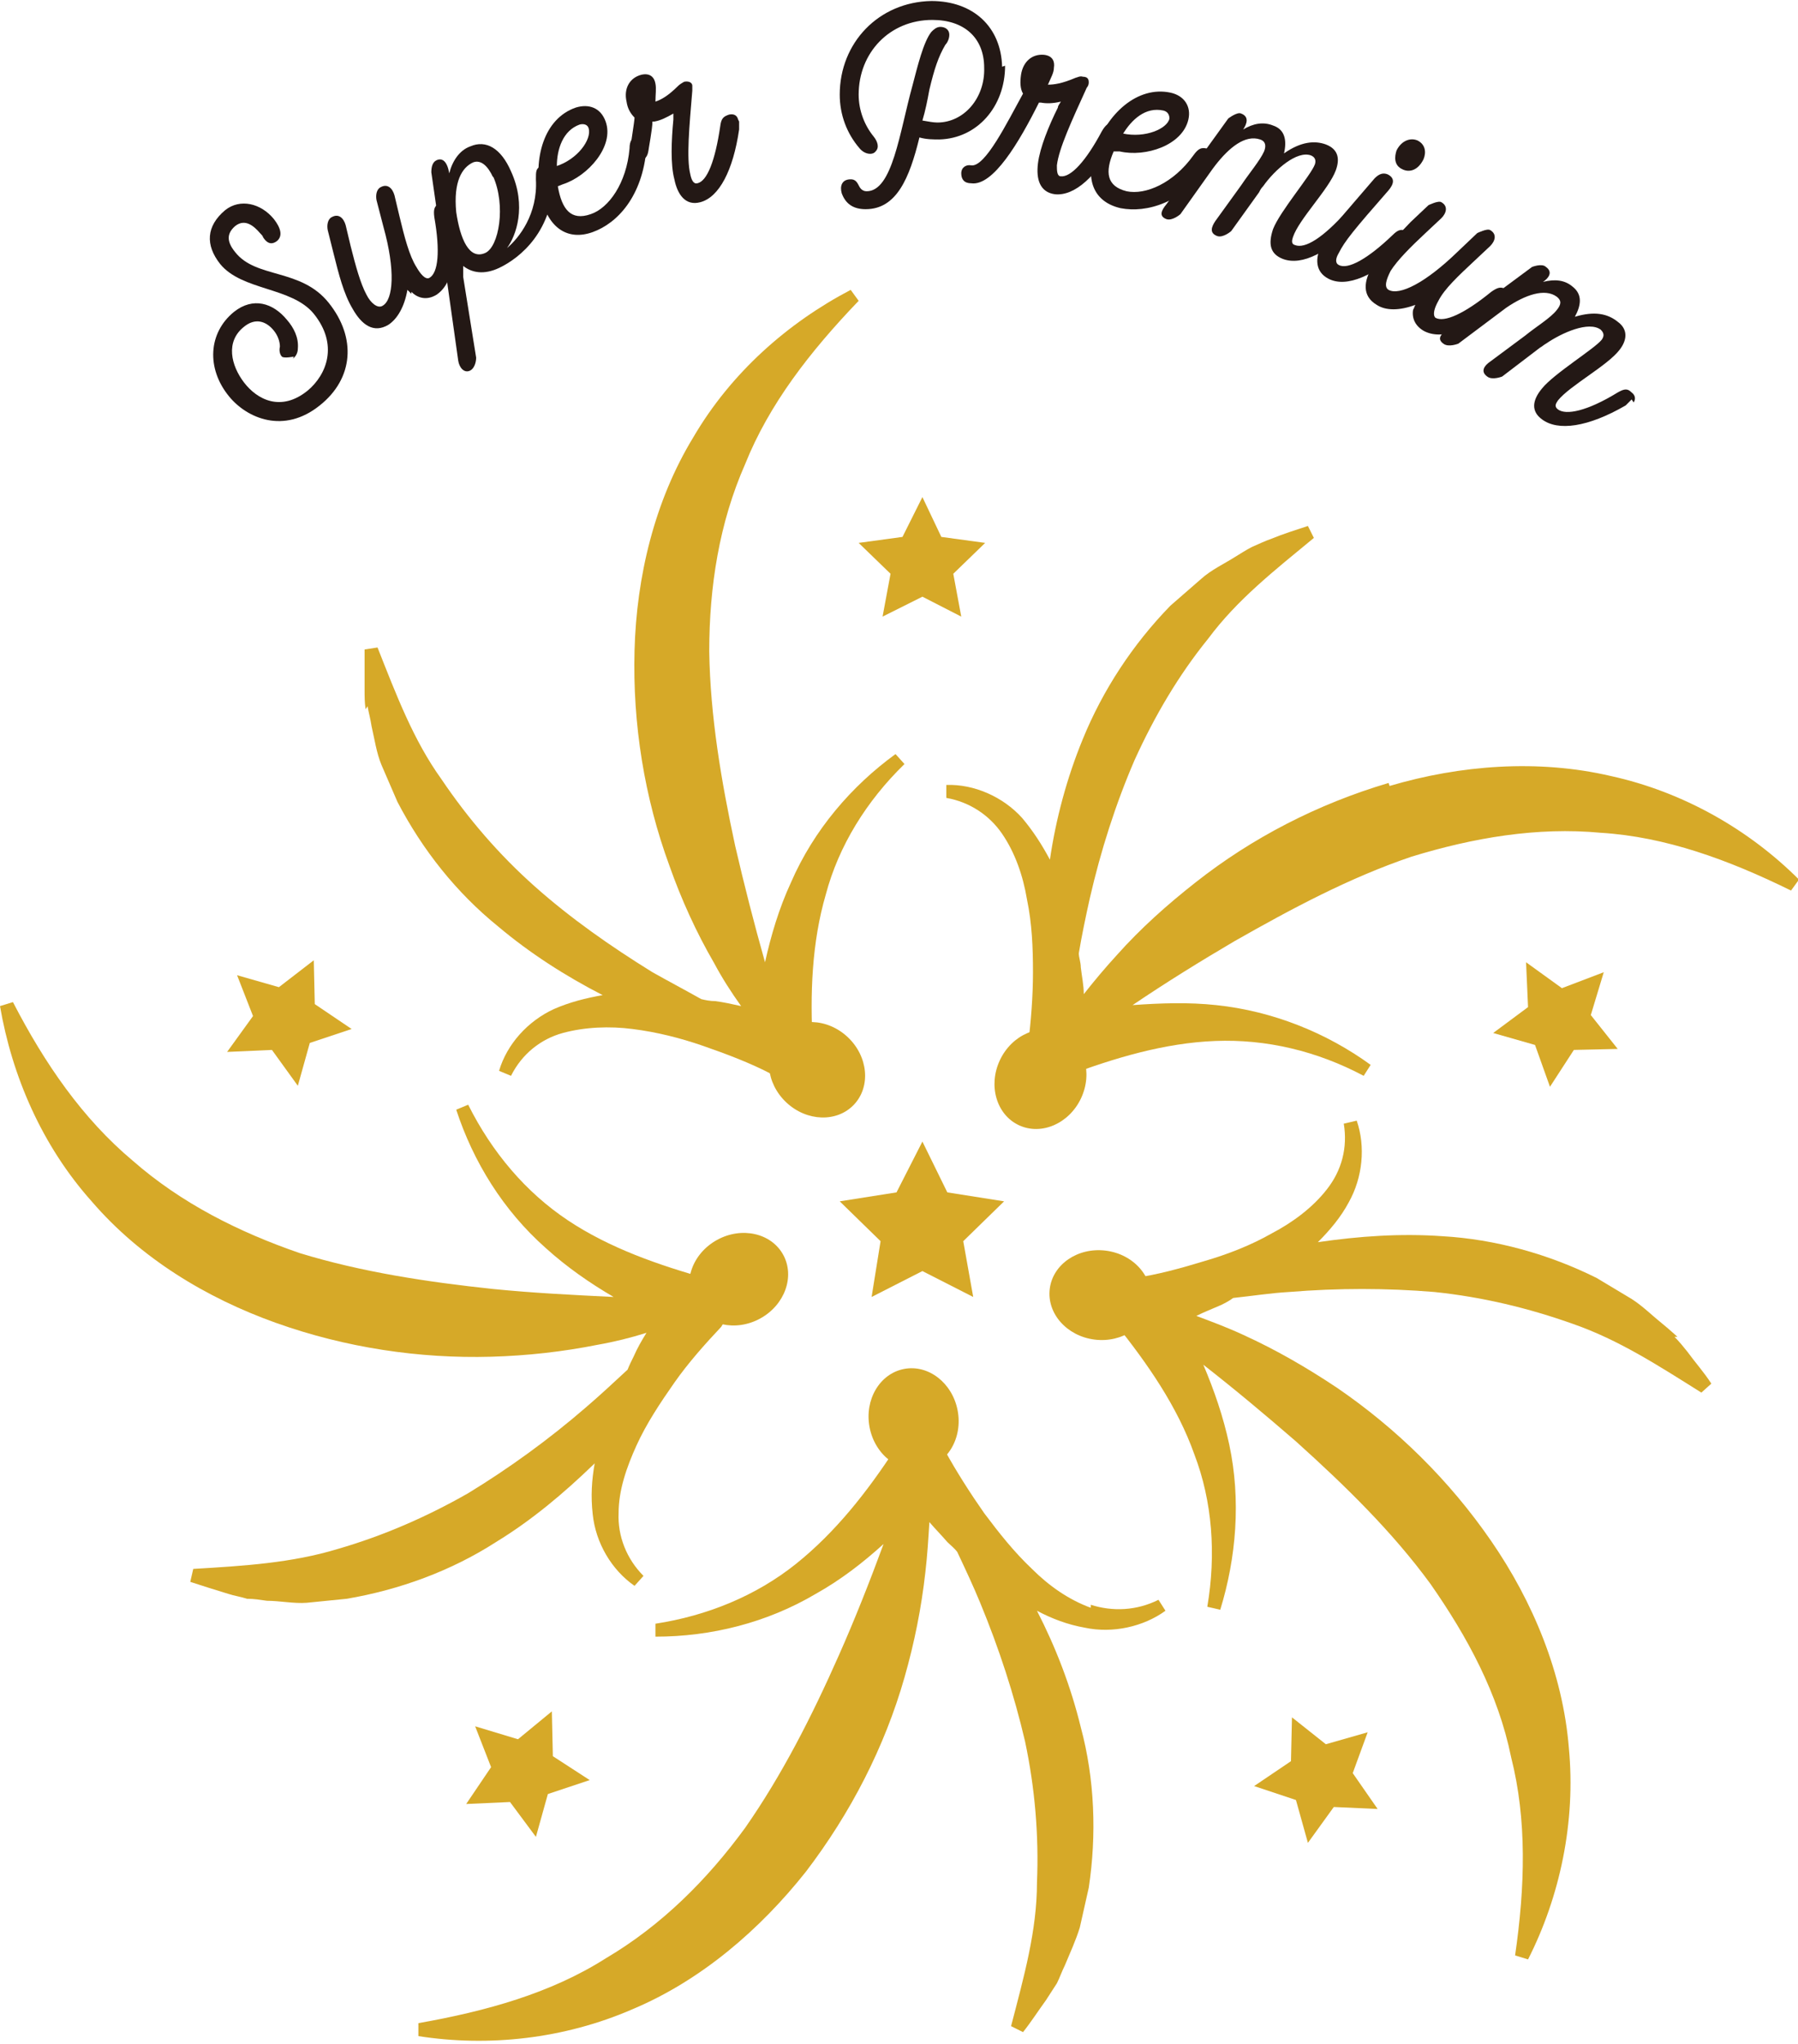 <?xml version="1.0" encoding="UTF-8"?><svg id="_レイヤー_2" xmlns="http://www.w3.org/2000/svg" viewBox="0 0 18.05 20.52"><g id="_コンテンツ"><path d="M10.95,16.14c-.22-.08-.42-.22-.59-.39-.18-.17-.33-.36-.48-.56-.14-.2-.28-.42-.39-.62h0s-.04-.05-.04-.05c-.02-.02-.04-.04-.07-.06-.13-.09-.31-.05-.39.08-.28.43-.6.84-1,1.16-.4.32-.89.52-1.41.6v.13c.56,0,1.12-.14,1.61-.43.25-.14.47-.31.68-.5-.14.38-.29.76-.45,1.12-.27.61-.57,1.2-.94,1.73-.38.52-.84.98-1.4,1.31-.55.35-1.2.53-1.88.65v.13c.7.11,1.46.03,2.15-.27.69-.29,1.28-.8,1.74-1.38.45-.59.79-1.25.99-1.95.1-.35.17-.7.21-1.06.02-.17.03-.34.04-.5.06.07.12.13.18.2.03.03.07.06.1.1.08.17.16.34.23.51.19.46.34.92.45,1.39.1.47.14.95.12,1.42,0,.48-.13.94-.26,1.44l.12.06c.08-.1.15-.21.23-.32.04-.06.07-.11.11-.17.03-.06.05-.12.08-.18.05-.12.11-.25.15-.38l.09-.4c.08-.53.06-1.09-.08-1.61-.1-.41-.25-.8-.44-1.17.15.08.31.14.48.17.28.06.59-.01.81-.17l-.07-.11c-.22.11-.46.12-.68.05Z" style="fill:#d6a928; stroke-width:0px;"/><path d="M16.84,13.42s-.1-.09-.15-.13c-.1-.08-.2-.18-.31-.25l-.35-.21c-.48-.24-1.02-.39-1.55-.42-.42-.03-.84,0-1.25.06.12-.12.23-.25.31-.4.14-.25.17-.56.08-.82l-.13.03c.04.24-.02.47-.17.66-.14.18-.34.33-.55.44-.21.12-.44.21-.68.28-.23.07-.48.14-.71.17h0s-.06.02-.06.02c-.03.01-.05.03-.08.04-.12.1-.14.28-.04.4.32.4.62.83.79,1.31.18.47.22,1,.13,1.53l.13.03c.16-.52.21-1.1.09-1.66-.06-.28-.15-.54-.26-.8.32.25.63.51.93.77.5.45.97.91,1.35,1.43.37.53.68,1.1.81,1.74.16.63.14,1.3.04,1.99l.13.04c.32-.63.48-1.38.41-2.12-.06-.75-.36-1.47-.78-2.08-.42-.61-.95-1.13-1.55-1.54-.3-.2-.61-.38-.94-.53-.15-.07-.31-.13-.47-.19.08-.04.16-.07.25-.11.04-.02.08-.04.12-.07.19-.02.38-.05.56-.06.49-.04.98-.04,1.46,0,.48.05.94.16,1.39.32.46.16.86.42,1.29.69l.1-.09c-.07-.11-.16-.21-.24-.32-.04-.05-.08-.1-.13-.15Z" style="fill:#d6a928; stroke-width:0px;"/><path d="M13.94,7.86c-.71.21-1.37.55-1.94,1-.28.22-.55.46-.79.73-.11.12-.22.25-.33.39,0-.09-.02-.18-.03-.27,0-.05-.02-.1-.02-.14.03-.18.07-.37.11-.55.11-.48.26-.95.45-1.39.2-.44.44-.85.74-1.22.29-.39.66-.68,1.06-1.01l-.06-.12c-.12.04-.25.08-.37.13-.06.02-.12.05-.19.08-.06.03-.12.07-.17.1-.11.07-.24.13-.34.22l-.31.27c-.38.39-.68.85-.88,1.34-.16.39-.27.8-.33,1.21-.08-.15-.17-.29-.28-.42-.19-.21-.48-.34-.76-.33v.13c.23.04.43.17.56.36.13.19.21.42.25.66.05.24.06.48.06.73,0,.24-.02.5-.05.73h0s0,.05,0,.05c0,.03,0,.07.02.1.06.15.22.22.37.16.48-.18.98-.33,1.49-.35.51-.02,1.02.1,1.49.35l.07-.11c-.44-.32-.98-.54-1.55-.6-.28-.03-.56-.02-.84,0,.34-.23.68-.44,1.02-.64.58-.33,1.16-.64,1.78-.85.62-.19,1.26-.3,1.9-.24.65.04,1.28.27,1.91.58l.08-.11c-.5-.5-1.16-.88-1.89-1.04-.73-.17-1.51-.11-2.22.1Z" style="fill:#d6a928; stroke-width:0px;"/><path d="M3.69,7.09c.01.06.03.13.04.2.03.13.05.27.1.39l.16.37c.25.48.59.91,1.01,1.25.32.27.68.5,1.05.69-.17.03-.33.07-.49.14-.26.12-.47.35-.55.62l.12.05c.11-.22.3-.37.52-.43.22-.06.47-.07.7-.04.24.03.48.09.71.17.23.08.47.17.68.28h0s.06.02.06.02c.03,0,.06.01.09,0,.16,0,.28-.14.27-.3-.03-.52-.01-1.04.13-1.52.13-.49.41-.94.79-1.31l-.09-.1c-.44.32-.82.76-1.05,1.29-.12.26-.2.53-.26.8-.11-.39-.21-.78-.3-1.17-.14-.65-.25-1.3-.26-1.95,0-.65.1-1.29.36-1.88.24-.6.65-1.13,1.14-1.64l-.08-.11c-.63.33-1.2.83-1.58,1.48-.39.64-.57,1.4-.59,2.14-.02.74.1,1.48.35,2.16.12.34.27.67.45.98.08.15.17.29.27.43-.09-.02-.18-.04-.26-.05-.05,0-.1-.01-.14-.02-.16-.09-.33-.18-.49-.27-.42-.26-.82-.54-1.18-.86-.36-.32-.67-.68-.94-1.08-.28-.39-.45-.84-.64-1.32l-.13.02c0,.13,0,.26,0,.4,0,.07,0,.13.01.2Z" style="fill:#d6a928; stroke-width:0px;"/><path d="M5.97,14.69c-.03.17-.04.33-.02.51.03.29.19.56.42.72l.09-.1c-.17-.17-.26-.4-.25-.63,0-.23.08-.46.18-.68.1-.22.24-.43.38-.63.14-.2.31-.39.47-.56h0s.03-.05.03-.05c.02-.02.03-.05.04-.08.04-.15-.05-.31-.2-.35-.5-.14-.99-.31-1.41-.59-.42-.28-.76-.68-1-1.16l-.12.05c.17.52.47,1.01.9,1.39.21.19.44.35.68.49-.41-.02-.81-.04-1.21-.08-.66-.07-1.32-.17-1.94-.36-.61-.21-1.19-.5-1.68-.93-.5-.42-.88-.97-1.2-1.59l-.13.04c.12.7.42,1.4.92,1.96.49.57,1.15.97,1.85,1.22.7.25,1.44.36,2.16.34.36-.01.72-.05,1.07-.12.17-.03.33-.07.49-.12-.05.08-.09.15-.13.24-.02.04-.04.08-.06.13-.14.13-.28.26-.42.38-.37.32-.77.61-1.18.86-.42.24-.86.43-1.31.56-.46.14-.94.17-1.45.2l-.03.13c.12.04.25.08.38.12.06.02.13.03.19.05.07,0,.13.01.2.02.13,0,.27.03.4.02l.4-.04c.53-.09,1.05-.28,1.5-.57.36-.22.68-.49.98-.78Z" style="fill:#d6a928; stroke-width:0px;"/><ellipse cx="9.17" cy="14.24" rx=".45" ry=".51" transform="translate(-2.5 1.97) rotate(-10.78)" style="fill:#d6a928; stroke-width:0px;"/><ellipse cx="11.04" cy="13" rx=".45" ry=".51" transform="translate(-3.24 22.32) rotate(-82.78)" style="fill:#d6a928; stroke-width:0px;"/><ellipse cx="10.44" cy="10.84" rx=".51" ry=".45" transform="translate(-3.81 15.66) rotate(-64.78)" style="fill:#d6a928; stroke-width:0px;"/><ellipse cx="8.2" cy="10.74" rx=".45" ry=".51" transform="translate(-5.24 9.36) rotate(-46.78)" style="fill:#d6a928; stroke-width:0px;"/><ellipse cx="7.42" cy="12.84" rx=".51" ry=".45" transform="translate(-5.27 5.16) rotate(-28.78)" style="fill:#d6a928; stroke-width:0px;"/><polygon points="9.26 4.99 9.45 5.39 9.89 5.45 9.57 5.76 9.65 6.19 9.26 5.99 8.86 6.19 8.94 5.76 8.62 5.45 9.06 5.39 9.26 4.99" style="fill:#d6a928; stroke-width:0px;"/><polygon points="9.26 11.46 9.51 11.97 10.08 12.06 9.67 12.46 9.77 13.02 9.26 12.76 8.75 13.02 8.84 12.46 8.43 12.06 9 11.97 9.26 11.46" style="fill:#d6a928; stroke-width:0px;"/><polygon points="2.28 10.56 2.54 10.2 2.38 9.79 2.8 9.91 3.15 9.64 3.16 10.08 3.53 10.33 3.11 10.47 2.99 10.9 2.73 10.54 2.28 10.56" style="fill:#d6a928; stroke-width:0px;"/><polygon points="5.38 18.44 5.12 18.09 4.68 18.11 4.93 17.74 4.77 17.33 5.2 17.46 5.54 17.18 5.55 17.63 5.92 17.87 5.5 18.01 5.38 18.44" style="fill:#d6a928; stroke-width:0px;"/><polygon points="12.59 17.93 13.01 18.07 13.13 18.5 13.39 18.14 13.83 18.16 13.58 17.8 13.73 17.39 13.31 17.51 12.97 17.24 12.96 17.68 12.59 17.93" style="fill:#d6a928; stroke-width:0px;"/><polygon points="16.24 10.53 15.8 10.54 15.56 10.91 15.41 10.49 14.99 10.37 15.34 10.11 15.32 9.66 15.68 9.92 16.1 9.76 15.97 10.19 16.24 10.53" style="fill:#d6a928; stroke-width:0px;"/><path d="M2.95,3.58s-.1.02-.12,0c-.02-.02-.03-.06-.02-.1,0-.05-.02-.11-.06-.16-.08-.1-.19-.13-.3-.04-.19.15-.13.39,0,.56.13.17.37.3.64.08.19-.16.31-.46.06-.77-.22-.27-.72-.23-.94-.5-.15-.19-.14-.38.05-.54.15-.12.36-.07.49.09.07.09.09.17.03.22-.04.03-.09.04-.14-.04,0-.01-.02-.03-.03-.04-.06-.07-.15-.15-.25-.07-.08.07-.09.15,0,.26.21.27.66.16.94.51.28.35.25.76-.09,1.03-.36.29-.73.13-.91-.09-.23-.28-.21-.64.05-.85.19-.15.39-.09.53.08.07.08.12.18.11.29,0,.04-.02.08-.05.1Z" style="fill:#231815; stroke-width:0px;"/><path d="M4.13,2.95s-.03-.03-.04-.04c-.03.17-.1.29-.19.35-.15.09-.27,0-.36-.16-.09-.15-.14-.35-.19-.55l-.06-.24c-.01-.05,0-.11.04-.13.07-.04.12.01.14.08l.05.21c.05.2.1.38.16.49.04.08.11.14.16.11.11-.06.13-.36.01-.79l-.07-.27c-.01-.05,0-.11.04-.13.07-.04.12.01.14.08l.05.21c.05.21.1.4.17.51.04.07.09.13.13.11.09-.05.11-.27.05-.61-.01-.08,0-.11.05-.14.07-.04.11.02.13.1.06.41.01.71-.16.82-.1.06-.19.03-.25-.03Z" style="fill:#231815; stroke-width:0px;"/><path d="M5.56,1.76c0,.56-.34.83-.55.93-.15.07-.27.05-.36-.02v.11s.13.81.13.81c0,.05-.02.11-.06.13-.06.03-.11-.03-.12-.1l-.11-.78-.16-1.11c0-.05.01-.1.05-.12.06-.03.11.01.13.13.03-.12.1-.23.21-.27.16-.07.31.02.41.25.16.35.05.65-.04.77.12-.1.31-.34.29-.69,0-.08,0-.11.05-.13.07-.03.12.03.12.11ZM4.95,1.78c-.05-.11-.12-.18-.2-.15-.11.05-.2.19-.17.5.04.27.13.48.29.41.14-.06.21-.48.08-.77Z" style="fill:#231815; stroke-width:0px;"/><path d="M6.49,1.49c-.04.48-.29.75-.54.84-.25.09-.45-.04-.52-.36-.08-.38.03-.78.35-.89.13-.04.25,0,.3.14.09.25-.18.55-.43.63l-.05.02c.04.23.13.35.33.28.18-.06.36-.31.39-.66,0-.08.03-.11.07-.12.08-.03.11.04.1.13ZM5.58,1.67c.22-.07.36-.27.33-.38-.01-.04-.05-.05-.09-.04-.17.06-.23.25-.23.42Z" style="fill:#231815; stroke-width:0px;"/><path d="M7.42,1.22s0,.05,0,.08c-.06.41-.2.68-.39.73-.15.04-.23-.08-.26-.23-.04-.15-.03-.39-.01-.6,0-.02,0-.04,0-.06-.07.04-.13.07-.19.08h-.02c0,.07-.04.28-.04.29-.01.07-.04.09-.08.1-.06.01-.09-.01-.1-.06,0-.02,0-.04,0-.07,0-.03.04-.26.04-.3-.04-.04-.07-.09-.08-.16-.03-.13.03-.24.15-.27.09-.02.13.03.14.09.01.05,0,.11,0,.18.06-.02.13-.06.23-.16.01-.01.04-.03.06-.04.06-.01.08.02.08.04,0,.02,0,.04,0,.05-.03.36-.06.68-.02.84.01.05.03.1.07.09.1-.02.18-.23.23-.57.01-.08.03-.1.09-.12.05-.01.08.01.09.05Z" style="fill:#231815; stroke-width:0px;"/><path d="M10.09.66c0,.41-.28.73-.66.74-.06,0-.13,0-.2-.02-.1.41-.23.72-.54.72-.12,0-.2-.05-.24-.16-.02-.07,0-.14.09-.14.04,0,.06.02.08.06.01.02.03.06.08.06.26,0,.33-.59.46-1.06.05-.19.11-.44.19-.54.02-.02.05-.05.09-.05.04,0,.09.02.09.08,0,.04-.02.08-.04.1-.07.12-.11.24-.16.45-.02.11-.04.21-.07.31.06.01.11.02.15.02.27,0,.48-.25.47-.55,0-.3-.2-.48-.52-.48-.43,0-.74.33-.74.75,0,.16.06.31.15.42.04.05.06.11.02.15-.03.04-.11.03-.16-.03-.13-.15-.2-.34-.2-.54,0-.52.39-.93.92-.94.42,0,.7.26.71.66Z" style="fill:#231815; stroke-width:0px;"/><path d="M11.24,1.32s-.01.05-.03.08c-.2.37-.42.57-.62.55-.15-.02-.19-.15-.17-.31.02-.16.11-.38.2-.56,0-.02.02-.04.03-.06-.08.02-.15.02-.2.01h-.02c-.2.4-.46.84-.68.81-.07,0-.1-.04-.1-.1,0-.06.05-.09.1-.08.14.02.36-.43.52-.72-.03-.05-.03-.12-.02-.19.02-.13.11-.21.23-.2.09.01.11.07.1.13,0,.05-.03.1-.06.17.06,0,.14-.01.28-.07.01,0,.04-.02.07-.01.06,0,.06.04.06.06s-.01.04-.02.05c-.15.33-.28.61-.3.78,0,.05,0,.11.04.11.1.01.25-.15.41-.45.04-.07.07-.09.12-.08.05,0,.07.04.07.08Z" style="fill:#231815; stroke-width:0px;"/><path d="M12.15,1.65c-.28.39-.64.49-.9.44-.26-.06-.36-.27-.26-.58.12-.37.43-.65.76-.58.14.03.21.14.18.27-.06.26-.43.38-.69.32h-.06c-.09.21-.07.35.13.4.19.04.47-.08.67-.36.05-.07.08-.08.13-.07.08.02.07.09.02.16ZM11.27,1.34c.23.05.45-.05.47-.15,0-.04-.02-.07-.06-.08-.18-.04-.32.09-.41.24Z" style="fill:#231815; stroke-width:0px;"/><path d="M13.68,2.14s-.02.05-.04.07c-.3.33-.57.46-.76.39-.13-.05-.15-.15-.1-.3.07-.18.38-.54.42-.65.01-.03.01-.07-.04-.09-.14-.05-.36.14-.48.31-.02.02-.03.04-.04.06l-.28.39s-.08.07-.14.05c-.08-.03-.06-.09-.02-.15l.26-.36c.08-.12.19-.25.23-.34.02-.05.02-.1-.04-.12-.15-.05-.31.08-.45.26l-.03.04-.32.45s-.08.07-.14.05c-.08-.03-.05-.09,0-.15l.62-.86s.09-.07.13-.05c.08.03.06.1.02.16h0c.1-.06.2-.08.3-.04.12.04.14.15.11.28.17-.12.31-.13.42-.09.13.05.14.15.1.26-.07.19-.37.49-.43.67-.01.03-.02.07.02.08.1.04.28-.07.52-.34.05-.06.09-.07.14-.05.05.02.06.05.05.09Z" style="fill:#231815; stroke-width:0px;"/><path d="M13.27,2.47c.09-.18.17-.26.53-.68.04-.04.08-.06.13-.04.08.04.06.1.01.16-.35.4-.44.51-.5.63-.03.05-.04.1,0,.12.09.05.29-.06.54-.3.06-.06.09-.06.14-.04.08.04.05.1-.01.16-.31.29-.59.41-.77.32-.14-.07-.14-.21-.07-.35ZM14.23,1.41c.08.04.09.12.06.19-.06.12-.15.13-.21.1-.09-.04-.08-.13-.06-.19.05-.1.14-.13.21-.1Z" style="fill:#231815; stroke-width:0px;"/><path d="M14.19,3.11s.01-.04.02-.05c-.16.06-.3.06-.39,0-.15-.09-.13-.24-.04-.39.09-.15.24-.29.38-.44l.18-.17s.1-.05.13-.03c.07.04.05.11,0,.16l-.16.15c-.15.14-.28.27-.35.38-.04.08-.07.16-.02.19.11.06.37-.07.69-.38l.2-.19s.1-.05.13-.03c.07.04.05.11,0,.16l-.16.15c-.16.15-.3.28-.36.4-.04.07-.06.14-.03.17.09.05.29-.04.56-.26.07-.05.1-.05.14-.03.07.04.04.11-.03.16-.33.26-.61.36-.79.26-.1-.06-.12-.15-.1-.23Z" style="fill:#231815; stroke-width:0px;"/><path d="M16.38,4.01s-.04.04-.06.06c-.38.22-.68.26-.84.14-.11-.08-.1-.19,0-.31.12-.15.53-.4.6-.49.02-.03.03-.06-.01-.1-.12-.09-.39.03-.55.14-.02.01-.04.03-.06.04l-.38.29s-.1.04-.15,0c-.07-.05-.03-.11.03-.15l.35-.26c.11-.09.26-.18.32-.26.04-.05.05-.09,0-.13-.12-.09-.32-.02-.51.11l-.04.03-.44.33s-.1.04-.15,0c-.07-.05-.02-.1.04-.14l.85-.63s.1-.04.14,0c.07.05.03.11-.03.15h0c.12-.03.22-.02.3.05.1.08.08.19.02.3.2-.06.33-.03.43.05.11.08.09.19.02.28-.12.16-.5.36-.62.51-.02.03-.04.06,0,.09.08.06.29.02.6-.17.07-.04.1-.04.14,0,.04.03.04.07.02.1Z" style="fill:#231815; stroke-width:0px;"/></g></svg>